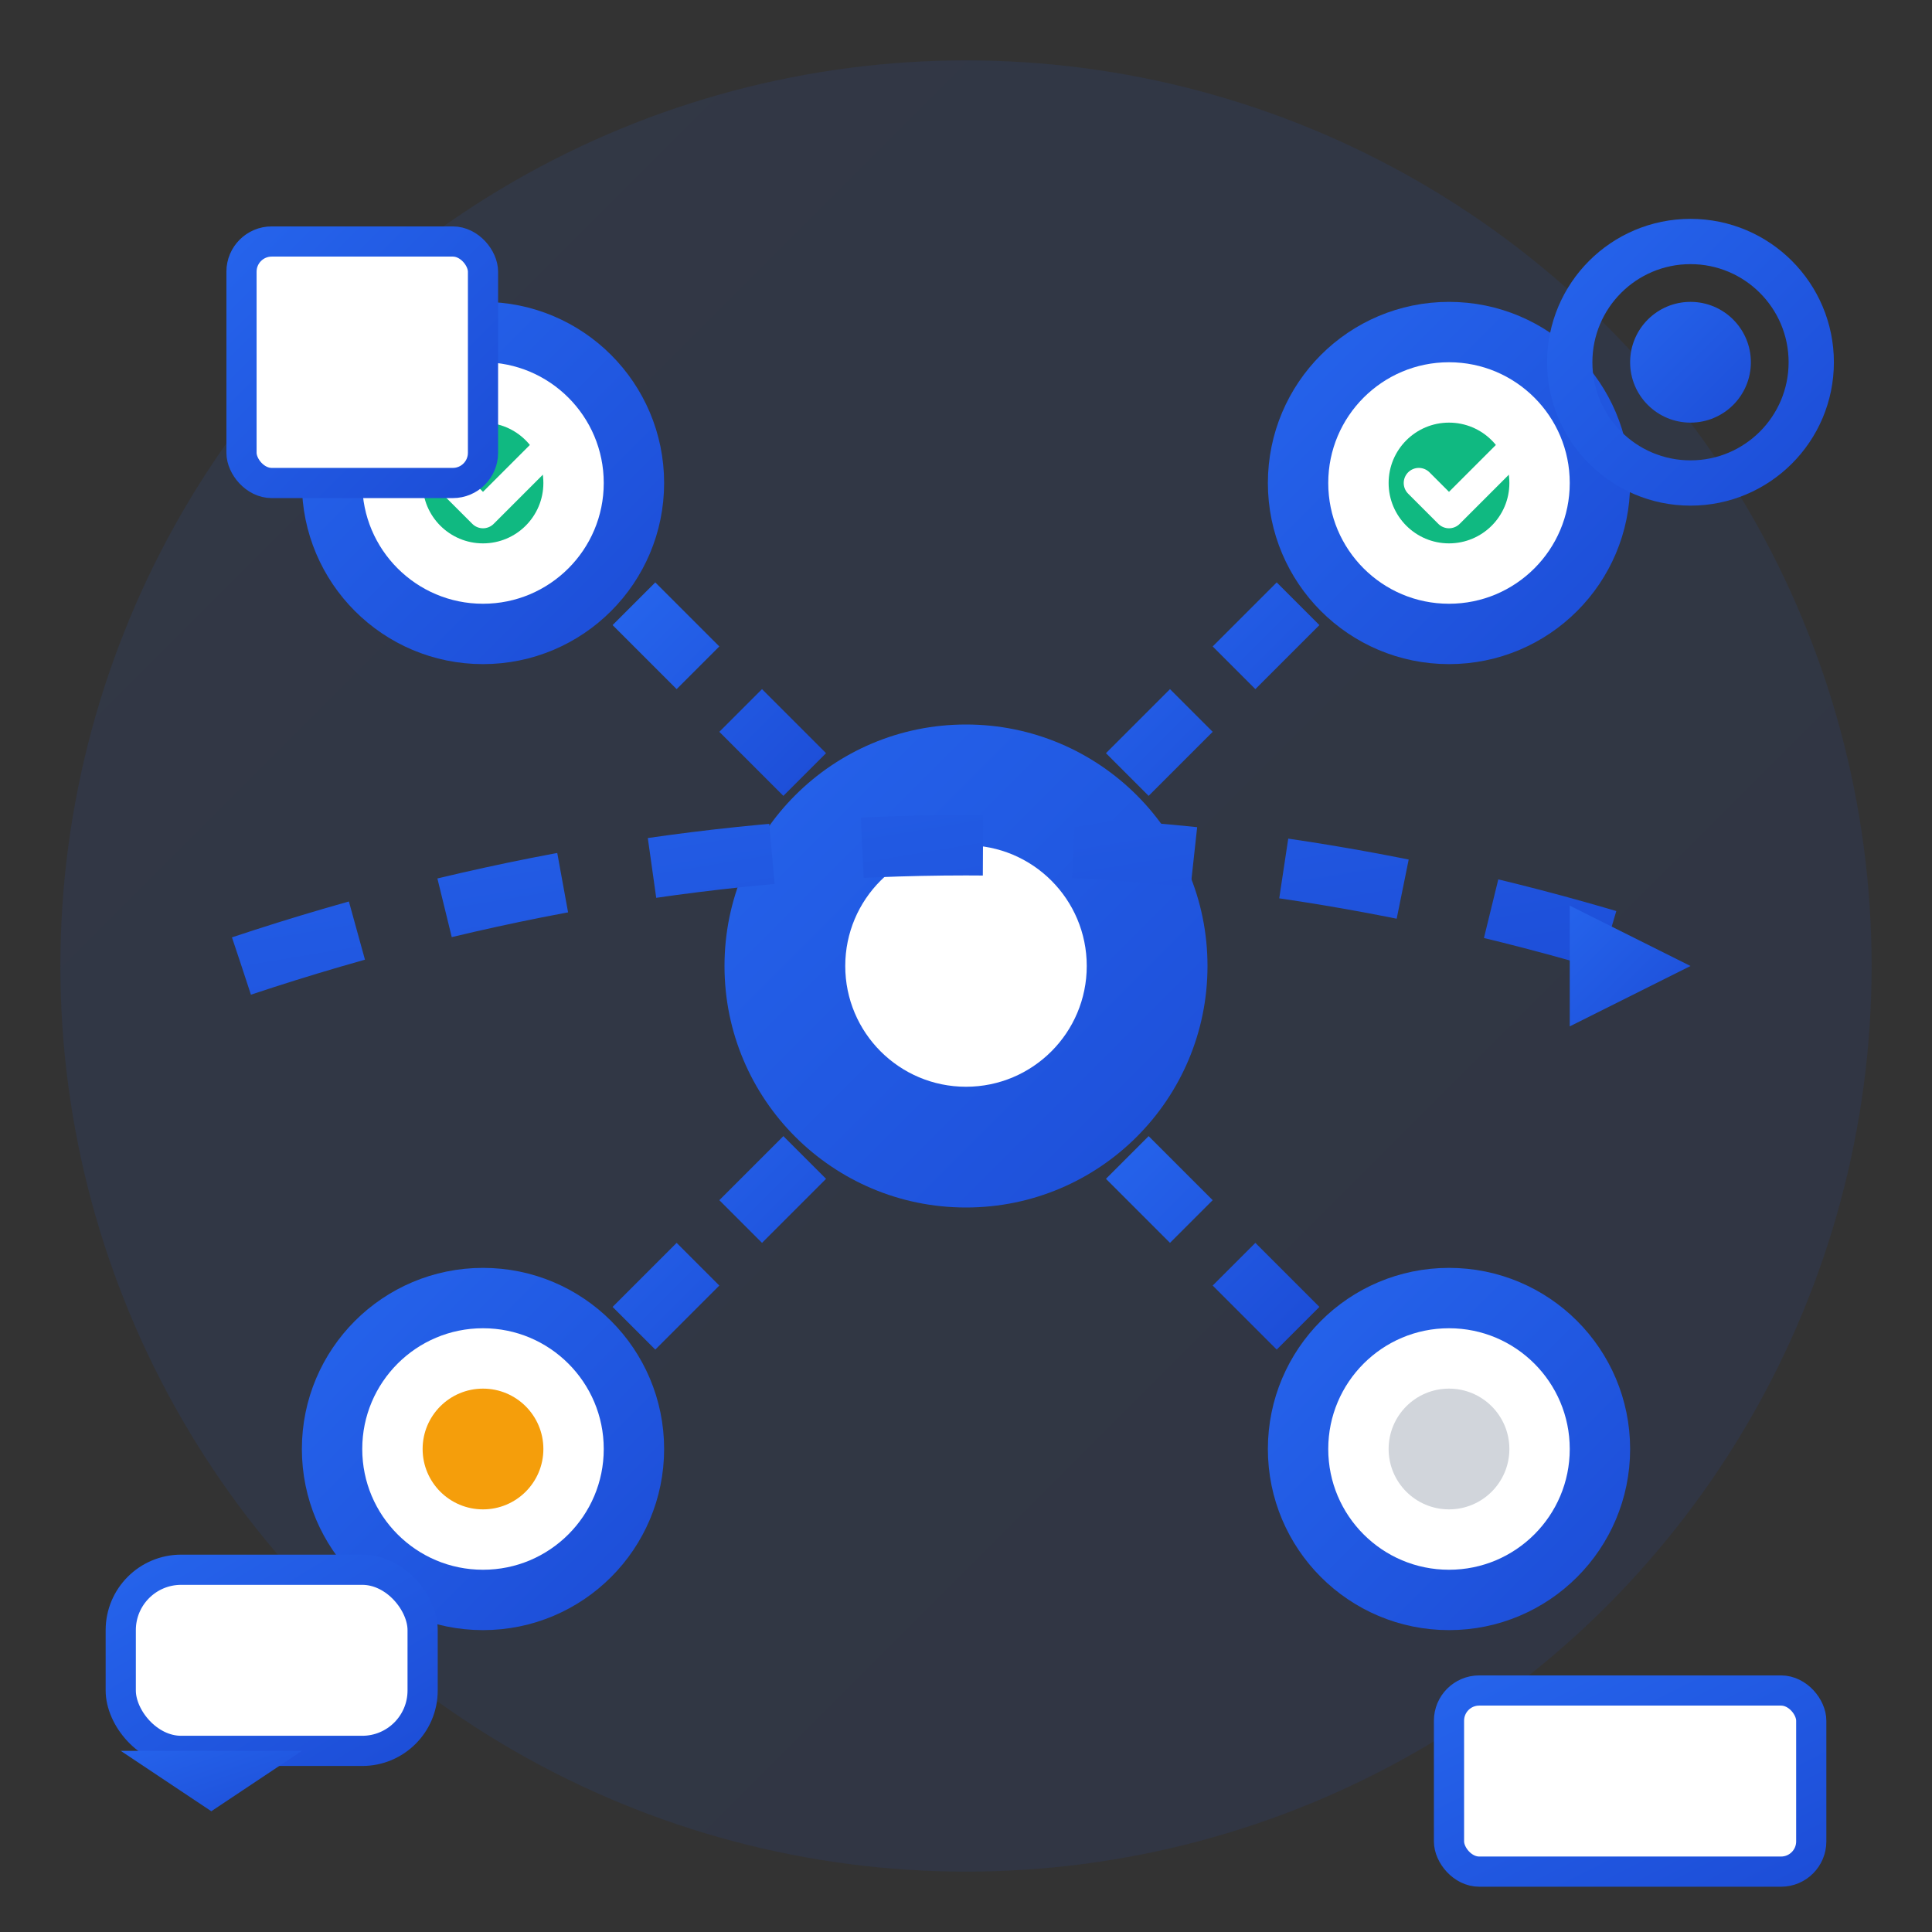 <svg width="64" height="64" viewBox="0 0 64 64" fill="none" xmlns="http://www.w3.org/2000/svg">
  <rect x="0" y="0" width="64" height="64" fill="#333333" stroke="none"/>
  <defs>
    <linearGradient id="service3Gradient" x1="0%" y1="0%" x2="100%" y2="100%">
      <stop offset="0%" style="stop-color:#2563eb;stop-opacity:1" />
      <stop offset="100%" style="stop-color:#1d4ed8;stop-opacity:1" />
    </linearGradient>
  </defs>
  
  <!-- Background Circle -->
  <circle cx="32" cy="32" r="30" fill="url(#service3Gradient)" opacity="0.1"/>
  
  <!-- Main Icon - Project Management/Support -->
  <!-- Central Hub/Support -->
  <circle cx="32" cy="32" r="8" fill="url(#service3Gradient)"/>
  <circle cx="32" cy="32" r="4" fill="white"/>
  
  <!-- Project Phases/Milestones -->
  <!-- Phase 1 -->
  <circle cx="16" cy="16" r="5" fill="white" stroke="url(#service3Gradient)" stroke-width="2"/>
  <circle cx="16" cy="16" r="2" fill="#10b981"/>
  <path d="M15 16 L16 17 L18 15" stroke="white" stroke-width="1" stroke-linecap="round" stroke-linejoin="round" fill="none"/>
  
  <!-- Phase 2 -->
  <circle cx="48" cy="16" r="5" fill="white" stroke="url(#service3Gradient)" stroke-width="2"/>
  <circle cx="48" cy="16" r="2" fill="#10b981"/>
  <path d="M47 16 L48 17 L50 15" stroke="white" stroke-width="1" stroke-linecap="round" stroke-linejoin="round" fill="none"/>
  
  <!-- Phase 3 -->
  <circle cx="16" cy="48" r="5" fill="white" stroke="url(#service3Gradient)" stroke-width="2"/>
  <circle cx="16" cy="48" r="2" fill="#f59e0b"/>
  
  <!-- Phase 4 -->
  <circle cx="48" cy="48" r="5" fill="white" stroke="url(#service3Gradient)" stroke-width="2"/>
  <circle cx="48" cy="48" r="2" fill="#d1d5db"/>
  
  <!-- Connection Lines -->
  <line x1="21" y1="20" x2="27" y2="26" stroke="url(#service3Gradient)" stroke-width="2" stroke-dasharray="3,2"/>
  <line x1="43" y1="20" x2="37" y2="26" stroke="url(#service3Gradient)" stroke-width="2" stroke-dasharray="3,2"/>
  <line x1="21" y1="44" x2="27" y2="38" stroke="url(#service3Gradient)" stroke-width="2" stroke-dasharray="3,2"/>
  <line x1="43" y1="44" x2="37" y2="38" stroke="url(#service3Gradient)" stroke-width="2" stroke-dasharray="3,2"/>
  
  <!-- Progress/Timeline Arrow -->
  <path d="M8 32 Q32 24 56 32" stroke="url(#service3Gradient)" stroke-width="2" fill="none" stroke-dasharray="4,3"/>
  <path d="M52 30 L56 32 L52 34" fill="url(#service3Gradient)"/>
  
  <!-- Support Icons -->
  <!-- Calendar/Schedule -->
  <rect x="8" y="8" width="8" height="8" rx="1" fill="white" stroke="url(#service3Gradient)" stroke-width="1"/>
  <line x1="9" y1="6" x2="9" y2="10" stroke="url(#service3Gradient)" stroke-width="1"/>
  <line x1="15" y1="6" x2="15" y2="10" stroke="url(#service3Gradient)" stroke-width="1"/>
  <line x1="9" y1="11" x2="15" y2="11" stroke="url(#service3Gradient)" stroke-width="0.5"/>
  <line x1="9" y1="13" x2="15" y2="13" stroke="url(#service3Gradient)" stroke-width="0.5"/>
  
  <!-- Gear/Process -->
  <circle cx="56" cy="12" r="4" fill="none" stroke="url(#service3Gradient)" stroke-width="1.5"/>
  <circle cx="56" cy="12" r="2" fill="url(#service3Gradient)"/>
  <line x1="56" y1="8" x2="56" y2="6" stroke="url(#service3Gradient)" stroke-width="1"/>
  <line x1="56" y1="18" x2="56" y2="16" stroke="url(#service3Gradient)" stroke-width="1"/>
  <line x1="60" y1="12" x2="58" y2="12" stroke="url(#service3Gradient)" stroke-width="1"/>
  <line x1="52" y1="12" x2="54" y2="12" stroke="url(#service3Gradient)" stroke-width="1"/>
  
  <!-- Chart/Analytics -->
  <rect x="48" y="56" width="12" height="6" rx="1" fill="white" stroke="url(#service3Gradient)" stroke-width="1"/>
  <line x1="50" y1="60" x2="50" y2="58" stroke="url(#service3Gradient)" stroke-width="1"/>
  <line x1="52" y1="60" x2="52" y2="57" stroke="url(#service3Gradient)" stroke-width="1"/>
  <line x1="54" y1="60" x2="54" y2="59" stroke="url(#service3Gradient)" stroke-width="1"/>
  <line x1="56" y1="60" x2="56" y2="56" stroke="url(#service3Gradient)" stroke-width="1"/>
  <line x1="58" y1="60" x2="58" y2="58" stroke="url(#service3Gradient)" stroke-width="1"/>
  
  <!-- Communication/Message -->
  <rect x="4" y="52" width="10" height="6" rx="2" fill="white" stroke="url(#service3Gradient)" stroke-width="1"/>
  <path d="M4 58 L7 60 L10 58" fill="url(#service3Gradient)"/>
  <line x1="6" y1="54" x2="12" y2="54" stroke="url(#service3Gradient)" stroke-width="0.5"/>
  <line x1="6" y1="56" x2="10" y2="56" stroke="url(#service3Gradient)" stroke-width="0.5"/>
</svg>
